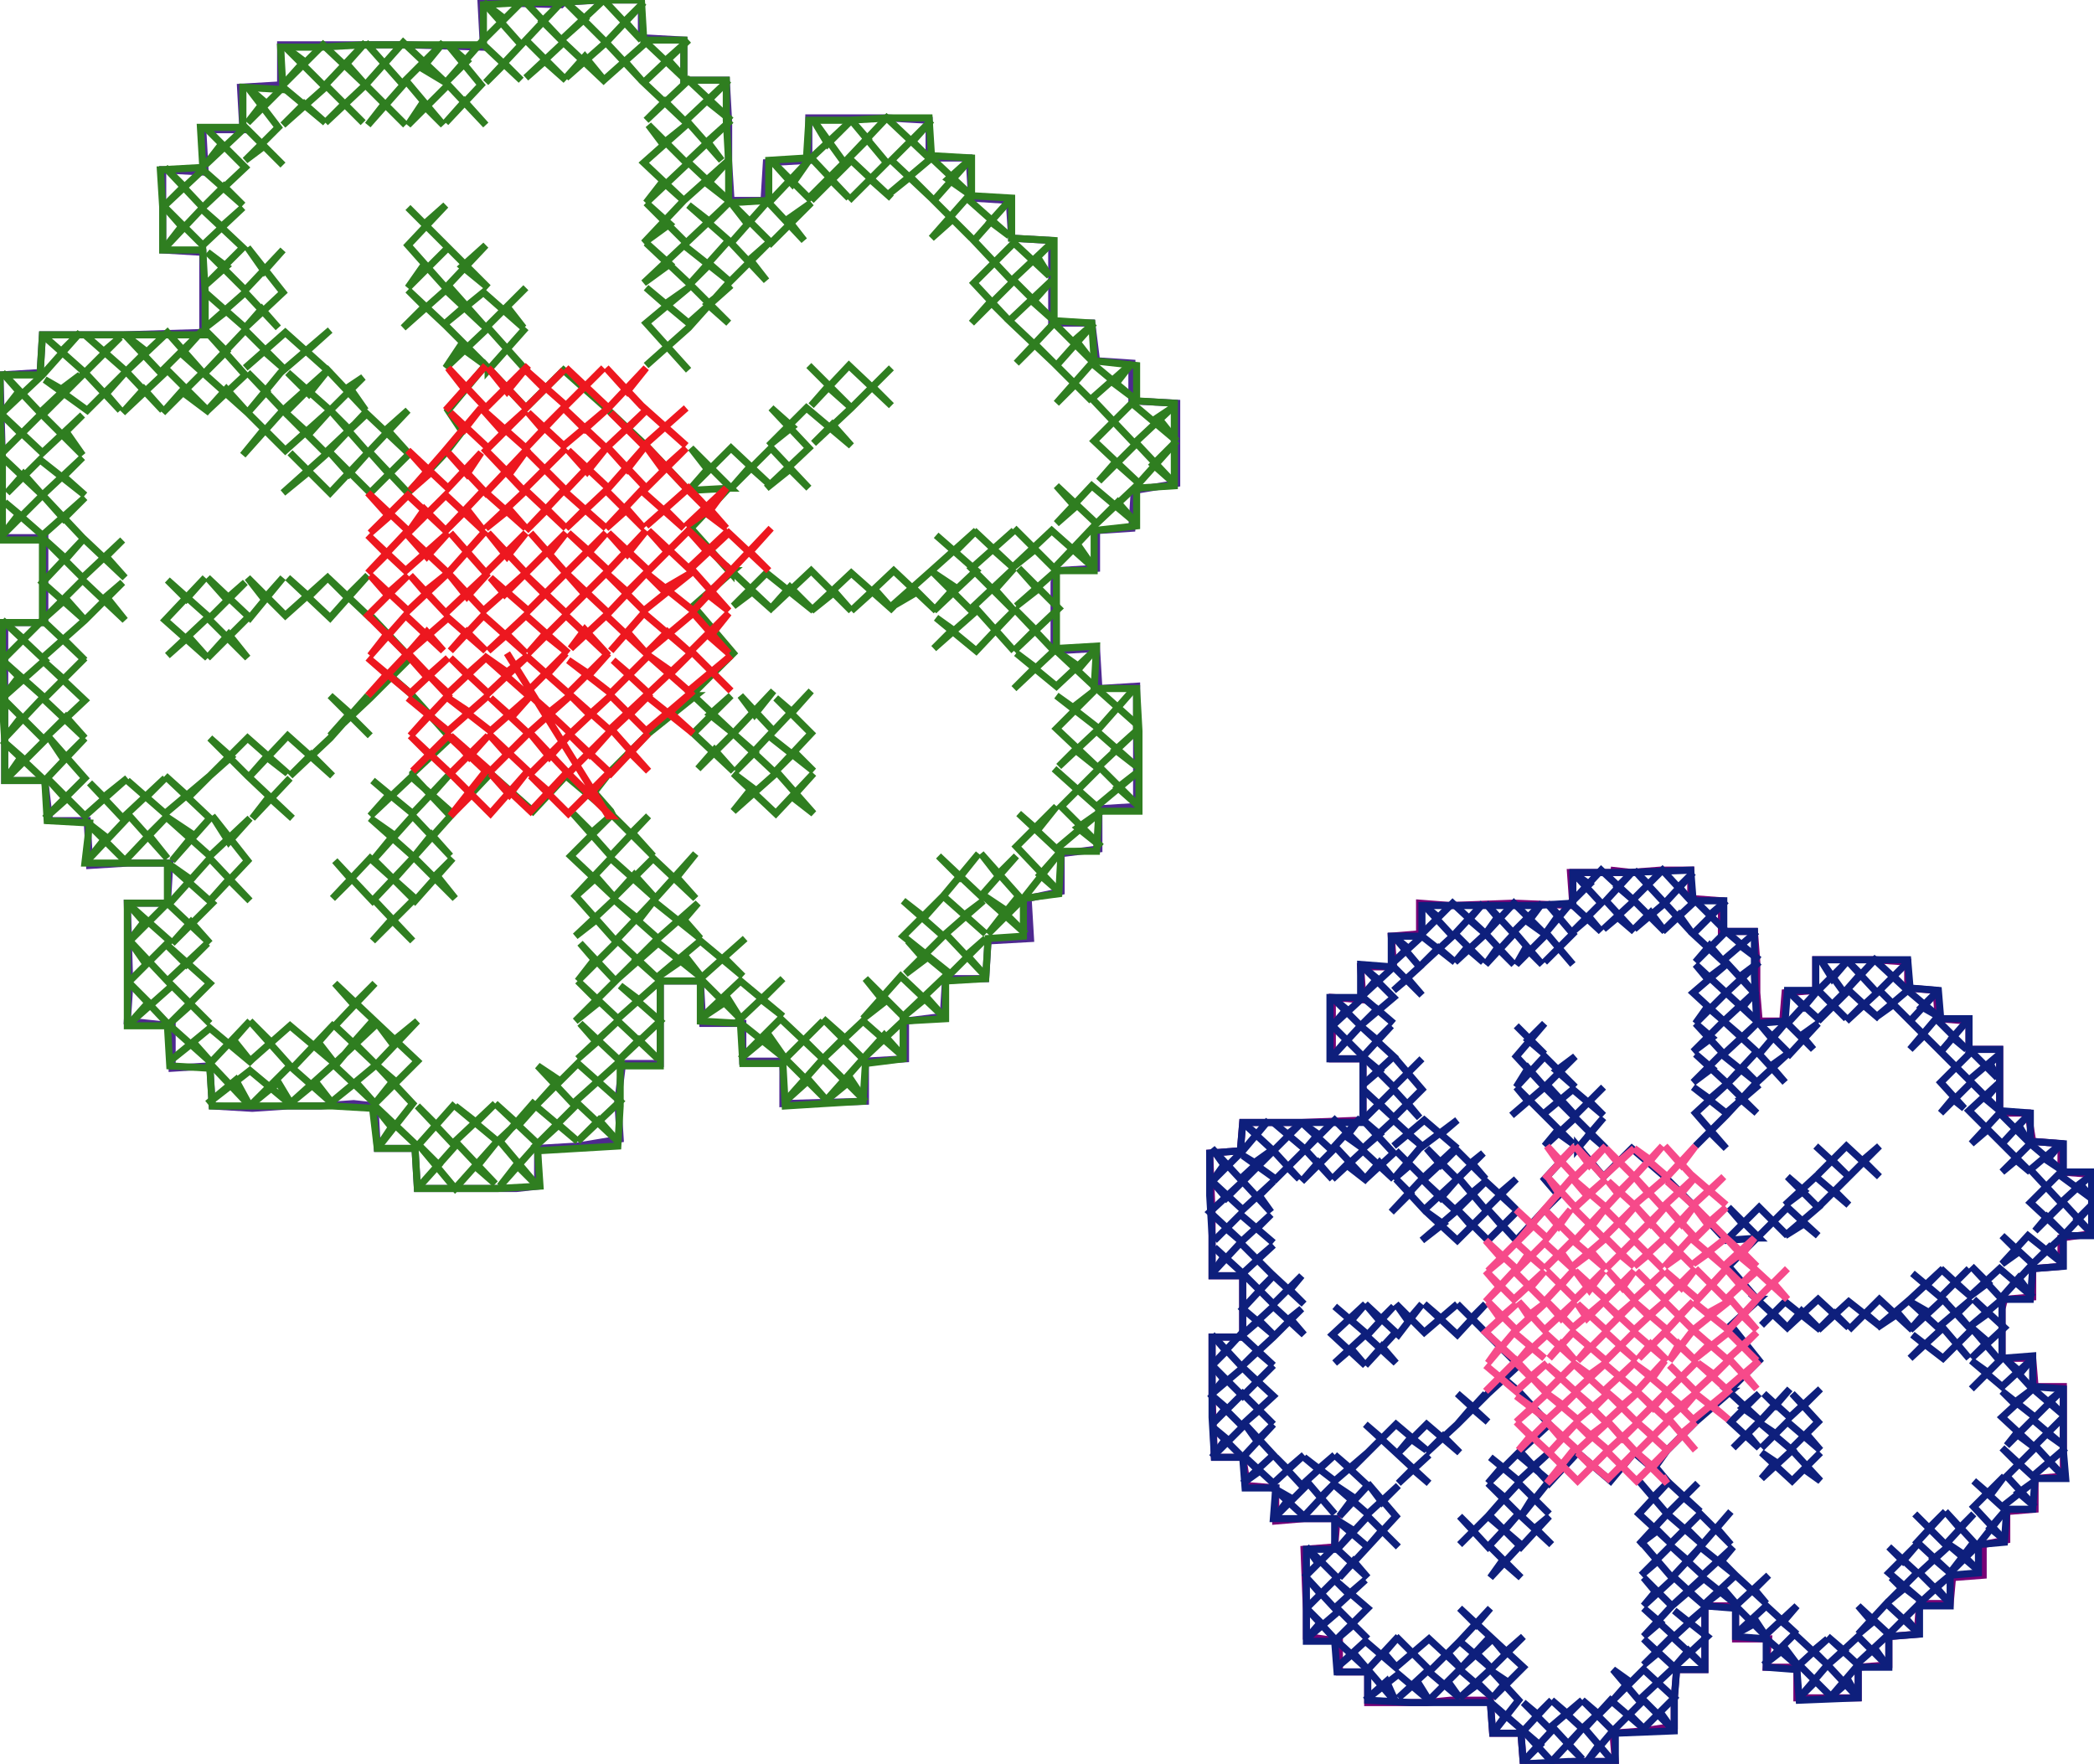 <svg version="1.1" xmlns="http://www.w3.org/2000/svg" xmlns:xlink="http://www.w3.org/1999/xlink" xmlns:ev="http://www.w3.org/2001/xml-events" width="888" height="748" viewBox="-444 -374 888 748"><path d="M -205,-373 -206,-372 -240,-373 -239,-354 -272,-355 -308,-355 -325,-355 -325,-338 -342,-337 -341,-319 -358,-319 -357,-301 -375,-302 -375,-268 -358,-267 -358,-233 -392,-232 -426,-232 -427,-216 -444,-215 -443,-179 -443,-146 -425,-146 -425,-110 -442,-110 -442,-78 -442,-43 -425,-43 -423,-26 -407,-26 -406,-7 -390,-8 -372,-8 -373,9 -390,9 -389,44 -390,59 -371,61 -371,79 -355,78 -354,95 -337,96 -322,95 -308,95 -294,94 -285,95 -284,113 -268,113 -267,130 -256,130 -239,130 -225,130 -216,129 -216,113 -199,112 -181,109 -182,93 -180,77 -164,77 -164,56 -164,42 -147,42 -146,60 -129,60 -129,76 -112,76 -112,94 -77,93 -77,76 -60,75 -60,59 -44,57 -43,41 -26,41 -25,25 -7,24 -8,7 6,4 6,-12 22,-14 22,-31 38,-32 38,-50 38,-67 38,-83 22,-82 21,-99 3,-98 3,-113 3,-127 4,-132 21,-133 21,-149 36,-150 37,-166 55,-169 55,-186 55,-203 36,-204 36,-220 21,-221 19,-237 2,-237 2,-255 2,-272 -15,-273 -16,-289 -32,-290 -33,-307 -50,-307 -50,-323 -68,-324 -85,-324 -101,-324 -101,-306 -119,-305 -120,-289 -134,-289 -135,-305 -135,-322 -136,-340 -154,-340 -154,-357 -172,-358 -172,-374 -189,-374 -207,-373 -206,-373 -206,-372 -206,-372 -206,-372" fill="none" stroke="#4e2990" stroke-width="3" /><path d="M -206,-372" fill="none" stroke="#2f7e20" stroke-width="3" /><path d="M -205,-373 -203,-373 -221,-373 -239,-372 -239,-355 -256,-355 -273,-355 -290,-355 -308,-354 -325,-354 -324,-336 -341,-337 -341,-320 -359,-320 -358,-303 -376,-302 -375,-286 -375,-268 -358,-268 -357,-250 -357,-232 -374,-232 -391,-232 -409,-232 -426,-232 -427,-215 -444,-215 -444,-197 -443,-180 -443,-162 -443,-145 -426,-145 -426,-127 -426,-110 -443,-110 -443,-93 -443,-76 -442,-60 -442,-43 -425,-43 -424,-26 -406,-25 -408,-8 -390,-8 -373,-8 -373,9 -390,9 -390,27 -390,44 -390,61 -373,61 -372,78 -355,79 -354,95 -337,95 -320,95 -303,95 -286,96 -284,113 -268,113 -267,130 -250,130 -233,130 -215,129 -216,114 -199,113 -182,112 -181,95 -181,78 -164,78 -164,60 -164,42 -147,42 -147,59 -130,60 -129,77 -112,77 -111,95 -95,94 -78,93 -77,77 -61,75 -61,59 -43,58 -43,42 -26,41 -25,24 -10,23 -10,7 5,5 6,-13 21,-13 22,-30 39,-30 39,-47 39,-64 38,-82 20,-82 21,-100 4,-99 4,-116 4,-132 20,-132 20,-149 38,-151 38,-167 54,-168 54,-186 54,-203 38,-204 38,-219 20,-221 19,-237 3,-238 3,-255 3,-272 -15,-273 -15,-290 -32,-291 -32,-307 -49,-308 -50,-324 -67,-324 -84,-323 -101,-323 -102,-307 -118,-306 -118,-289 -135,-288 -135,-305 -136,-323 -136,-340 -154,-340 -154,-357 -171,-357 -172,-374 -190,-374 -208,-373 -190,-374 -172,-374 -171,-357 -154,-357 -154,-340 -136,-340 -136,-323 -135,-305 -135,-288 -118,-289 -118,-306 -102,-307 -101,-323 -84,-323 -67,-324 -50,-324 -49,-308 -32,-307 -32,-291 -15,-290 -15,-273 3,-272 3,-255 3,-238 19,-237 20,-221 38,-219 38,-204 54,-203 54,-186 54,-168 38,-167 38,-151 20,-149 20,-132 4,-132 4,-116 4,-99 21,-100 20,-82 38,-82 38,-64 39,-47 39,-30 22,-30 21,-13 6,-13 5,5 -10,7 -10,23 -25,24 -26,41 -43,42 -43,58 -61,59 -61,75 -77,77 -78,93 -95,94 -111,95 -112,77 -129,77 -130,60 -147,59 -147,42 -164,42 -164,60 -164,78 -181,78 -181,95 -182,112 -199,113 -216,114 -215,129 -233,130 -250,130 -267,130 -268,113 -284,113 -286,96 -303,95 -320,95 -337,95 -354,95 -355,79 -372,78 -373,61 -390,61 -390,44 -390,27 -390,9 -373,9 -373,-8 -390,-8 -408,-8 -406,-25 -424,-26 -425,-43 -442,-43 -442,-60 -442,-77 -443,-93 -443,-110 -426,-110 -426,-128 -426,-145 -443,-145 -443,-162 -443,-180 -444,-197 -444,-215 -427,-215 -426,-232 -409,-232 -391,-232 -374,-232 -357,-232 -357,-250 -358,-268 -375,-268 -375,-286 -376,-302 -358,-303 -359,-320 -341,-320 -341,-337 -324,-336 -325,-354 -308,-354 -290,-355 -273,-355 -256,-355 -239,-355 -239,-372 -221,-373 -203,-373" fill="none" stroke="#2f7e20" stroke-width="3" /><path d="M -287,-112 -305,-129 -297,-121 -288,-130 -304,-112 -322,-129 -313,-121 -304,-130 -323,-113 -339,-129 -332,-120 -324,-129 -338,-112 -356,-129 -348,-120 -340,-127 -355,-112 -373,-128 -365,-120 -357,-129 -374,-111 -356,-95 -364,-104 -373,-96 -356,-112 -339,-95 -347,-105 -356,-95 -339,-112 -356,-95 -347,-105 -339,-95 -356,-112 -373,-96 -364,-104 -356,-95 -374,-111 -357,-129 -365,-120 -373,-128 -355,-112 -340,-127 -348,-120 -356,-129 -338,-112 -324,-129 -332,-120 -339,-129 -323,-113 -304,-130 -313,-121 -322,-129 -304,-112 -288,-130 -297,-121 -305,-129 -287,-112 -286,-112 -270,-95 -287,-78 -304,-62 -296,-71 -287,-62 -304,-79 -295,-71 -288,-79 -304,-61 -321,-45 -312,-54 -303,-45 -322,-62 -338,-45 -331,-53 -322,-46 -339,-61 -355,-45 -346,-53 -355,-61 -339,-45 -320,-27 -330,-36 -337,-27 -321,-44 -337,-27 -330,-36 -320,-27 -339,-45 -355,-61 -346,-53 -355,-45 -339,-61 -322,-46 -331,-53 -338,-45 -322,-62 -303,-45 -312,-54 -321,-45 -304,-61 -288,-79 -295,-71 -304,-79 -287,-62 -296,-71 -304,-62 -287,-78 -286,-80 -278,-87 -270,-80 -253,-61 -269,-46 -269,-45 -287,-28 -279,-37 -286,-43 -269,-29 -253,-46 -261,-37 -270,-45 -252,-29 -269,-10 -261,-20 -253,-11 -269,-28 -286,-9 -277,-20 -287,-27 -269,-11 -251,7 -259,-3 -252,-10 -268,8 -285,-9 -277,-1 -269,-10 -286,8 -302,-9 -295,-1 -303,7 -287,-10 -268,7 -286,25 -278,16 -269,25 -285,8 -269,25 -278,16 -286,25 -268,7 -287,-10 -303,7 -295,-1 -302,-9 -286,8 -269,-10 -277,-1 -285,-9 -268,8 -252,-10 -259,-3 -251,7 -269,-11 -287,-27 -277,-20 -286,-9 -269,-28 -253,-11 -261,-20 -269,-10 -252,-29 -270,-45 -261,-37 -253,-46 -269,-29 -286,-43 -279,-37 -287,-28 -269,-45 -253,-28 -236,-46 -218,-30 -204,-45 -185,-29 -184,-28 -167,-11 -176,-21 -169,-28 -185,-11 -201,-29 -193,-21 -185,-28 -202,-11 -184,6 -191,-2 -201,7 -185,-10 -166,7 -175,-3 -184,7 -167,-10 -149,7 -157,-2 -149,-12 -167,8 -147,24 -154,16 -148,9 -165,24 -183,8 -173,16 -166,7 -183,25 -199,7 -191,16 -200,23 -183,7 -200,23 -191,16 -199,7 -183,25 -166,7 -173,16 -183,8 -165,24 -148,9 -154,16 -147,24 -167,8 -149,-12 -157,-2 -149,7 -167,-10 -184,7 -175,-3 -166,7 -185,-10 -201,7 -191,-2 -184,6 -202,-11 -185,-28 -193,-21 -201,-29 -185,-11 -169,-28 -176,-21 -167,-11 -184,-28 -185,-30 -192,-38 -185,-47 -169,-63 -149,-79 -150,-79 -133,-63 -143,-71 -134,-79 -150,-63 -133,-47 -141,-56 -148,-48 -133,-63 -116,-81 -124,-71 -130,-79 -116,-64 -100,-81 -108,-72 -115,-78 -100,-63 -115,-47 -107,-55 -99,-47 -118,-62 -132,-47 -124,-55 -132,-62 -115,-46 -133,-30 -125,-40 -133,-46 -115,-29 -99,-46 -108,-36 -99,-29 -114,-46 -99,-29 -108,-36 -99,-46 -115,-29 -133,-46 -125,-40 -133,-30 -115,-46 -132,-62 -124,-55 -132,-47 -118,-62 -99,-47 -107,-55 -115,-47 -100,-63 -115,-78 -108,-72 -100,-81 -116,-64 -130,-79 -124,-71 -116,-81 -133,-63 -148,-48 -141,-56 -133,-47 -150,-63 -134,-79 -143,-71 -133,-63 -150,-79 -149,-81 -133,-97 -150,-117 -133,-132 -134,-132 -116,-115 -125,-123 -133,-117 -119,-131 -99,-115 -109,-125 -117,-116 -100,-132 -83,-115 -90,-123 -100,-115 -83,-131 -65,-115 -73,-124 -83,-115 -65,-132 -47,-115 -55,-123 -67,-116 -49,-132 -30,-149 -39,-140 -47,-147 -30,-132 -48,-115 -39,-125 -48,-131 -31,-114 -48,-99 -40,-107 -47,-112 -30,-98 -14,-115 -22,-107 -14,-98 -31,-117 -14,-133 -22,-124 -14,-115 -32,-133 -14,-149 -23,-141 -14,-133 -31,-149 -14,-133 -23,-141 -14,-149 -32,-133 -14,-115 -22,-124 -14,-133 -31,-117 -14,-98 -22,-107 -14,-115 -30,-98 -47,-112 -40,-107 -48,-99 -31,-114 -48,-131 -39,-125 -48,-115 -30,-132 -47,-147 -39,-140 -30,-149 -49,-132 -67,-116 -55,-123 -47,-115 -65,-132 -83,-115 -73,-124 -65,-115 -83,-131 -100,-115 -90,-123 -83,-115 -100,-132 -117,-116 -109,-125 -99,-115 -119,-131 -133,-117 -125,-123 -116,-115 -134,-132 -134,-131 -151,-150 -135,-167 -134,-167 -151,-184 -144,-175 -151,-167 -134,-184 -117,-168 -126,-176 -133,-168 -117,-184 -101,-167 -109,-175 -119,-167 -101,-184 -117,-201 -108,-193 -118,-185 -102,-201 -83,-185 -91,-194 -99,-186 -83,-201 -66,-218 -74,-210 -66,-202 -84,-219 -100,-202 -93,-210 -84,-202 -101,-219 -84,-202 -93,-210 -100,-202 -84,-219 -66,-202 -74,-210 -66,-218 -83,-201 -99,-186 -91,-194 -83,-185 -102,-201 -118,-185 -108,-193 -117,-201 -101,-184 -119,-167 -109,-175 -101,-167 -117,-184 -133,-168 -126,-176 -117,-168 -134,-184 -151,-167 -144,-175 -151,-184 -134,-167 -152,-166 -170,-185 -187,-201 -205,-217 -221,-201 -237,-218 -237,-217 -221,-235 -229,-226 -220,-216 -237,-235 -255,-218 -249,-227 -238,-219 -255,-236 -271,-251 -264,-244 -273,-235 -255,-251 -239,-236 -247,-244 -255,-237 -239,-250 -222,-235 -229,-244 -221,-252 -238,-235 -254,-253 -238,-270 -248,-261 -237,-252 -254,-269 -271,-252 -264,-262 -255,-252 -271,-270 -255,-287 -264,-279 -255,-270 -271,-286 -255,-270 -264,-279 -255,-287 -271,-270 -255,-252 -264,-262 -271,-252 -254,-269 -237,-252 -248,-261 -238,-270 -254,-253 -238,-235 -221,-252 -229,-244 -222,-235 -239,-250 -255,-237 -247,-244 -239,-236 -255,-251 -273,-235 -264,-244 -271,-251 -255,-236 -238,-219 -249,-227 -255,-218 -237,-235 -220,-216 -229,-226 -221,-235 -237,-217 -239,-218 -254,-200 -248,-191 -255,-182 -271,-165 -287,-182 -279,-173 -271,-181 -287,-165 -304,-182 -296,-173 -288,-182 -304,-165 -321,-182 -313,-174 -324,-165 -305,-182 -289,-199 -271,-182 -280,-192 -271,-200 -288,-182 -303,-199 -296,-192 -288,-199 -306,-182 -324,-200 -313,-190 -304,-200 -323,-183 -339,-199 -332,-192 -341,-181 -324,-200 -305,-217 -289,-200 -296,-210 -290,-214 -304,-200 -322,-216 -313,-207 -305,-217 -323,-199 -339,-216 -331,-208 -339,-199 -325,-216 -304,-234 -314,-225 -304,-216 -323,-233 -340,-218 -332,-225 -324,-218 -340,-234 -357,-216 -348,-225 -357,-234 -340,-215 -357,-199 -348,-209 -339,-199 -358,-216 -375,-199 -367,-208 -355,-199 -374,-218 -358,-234 -367,-224 -358,-216 -373,-233 -391,-216 -382,-225 -391,-232 -375,-215 -392,-199 -383,-209 -375,-200 -391,-217 -408,-232 -400,-225 -393,-231 -408,-216 -426,-232 -418,-225 -410,-233 -426,-215 -443,-199 -436,-208 -443,-216 -427,-199 -410,-215 -418,-209 -425,-213 -407,-200 -391,-216 -399,-207 -393,-200 -408,-216 -426,-198 -409,-181 -416,-191 -409,-198 -426,-182 -443,-198 -435,-190 -426,-199 -444,-181 -426,-164 -434,-173 -441,-165 -427,-179 -408,-164 -417,-172 -409,-180 -425,-165 -443,-147 -436,-156 -442,-161 -426,-147 -408,-163 -417,-154 -425,-163 -409,-146 -391,-129 -399,-138 -392,-145 -409,-129 -426,-146 -416,-137 -409,-145 -426,-127 -408,-111 -416,-120 -425,-112 -409,-128 -391,-111 -399,-121 -392,-127 -408,-111 -426,-95 -417,-103 -408,-94 -426,-111 -443,-94 -434,-103 -443,-111 -425,-94 -443,-78 -436,-87 -443,-94 -425,-78 -408,-95 -417,-86 -426,-94 -408,-77 -425,-61 -416,-70 -408,-61 -426,-78 -442,-61 -435,-70 -443,-78 -425,-60 -442,-43 -435,-53 -443,-60 -425,-43 -408,-61 -417,-52 -423,-61 -408,-44 -425,-27 -416,-35 -425,-45 -408,-28 -390,-44 -400,-36 -406,-42 -391,-26 -407,-9 -399,-19 -408,-26 -391,-9 -373,-28 -381,-20 -373,-10 -390,-29 -374,-44 -382,-36 -390,-43 -374,-29 -355,-45 -364,-36 -374,-45 -355,-27 -371,-9 -362,-20 -374,-28 -355,-11 -338,-27 -347,-17 -354,-28 -339,-9 -355,8 -347,-1 -338,8 -355,-10 -372,9 -363,-1 -373,-8 -354,9 -371,26 -363,17 -355,26 -373,9 -390,26 -383,17 -390,9 -372,25 -389,42 -382,35 -389,25 -373,42 -356,26 -365,35 -374,26 -355,43 -372,60 -363,52 -355,60 -371,44 -389,60 -381,51 -389,43 -373,60 -354,77 -362,68 -372,76 -355,62 -337,77 -345,67 -338,59 -355,77 -338,95 -344,84 -356,94 -338,80 -320,95 -326,85 -337,94 -321,78 -338,59 -329,68 -338,76 -321,61 -302,77 -309,68 -302,60 -320,79 -303,94 -310,85 -321,94 -301,76 -284,60 -302,43 -294,52 -285,43 -302,61 -285,77 -294,68 -286,59 -302,78 -285,94 -293,85 -303,93 -285,78 -267,59 -278,68 -284,60 -267,76 -285,94 -277,84 -284,78 -269,94 -284,113 -278,104 -286,94 -267,112 -251,94 -259,103 -267,95 -251,112 -267,130 -258,120 -266,112 -251,130 -234,111 -242,121 -234,128 -251,110 -234,94 -242,102 -251,95 -233,110 -216,94 -224,103 -234,94 -216,111 -232,129 -225,120 -216,129 -232,110 -218,94 -199,110 -207,103 -218,113 -199,94 -182,110 -190,101 -199,110 -181,93 -199,77 -216,94 -207,84 -216,78 -201,94 -181,76 -198,60 -191,68 -199,75 -182,59 -165,75 -173,67 -182,76 -164,59 -181,44 -173,50 -164,42 -182,58 -199,42 -190,51 -200,59 -182,41 -165,26 -174,33 -165,41 -182,25 -199,42 -192,33 -198,26 -183,42 -166,25 -146,41 -153,32 -166,41 -147,25 -129,40 -137,32 -128,24 -147,41 -130,58 -135,50 -147,58 -130,42 -112,57 -121,50 -112,41 -131,59 -111,75 -118,65 -130,75 -113,58 -95,75 -103,67 -95,59 -111,75 -94,92 -101,84 -111,93 -95,75 -77,93 -83,84 -94,93 -78,75 -95,58 -86,66 -95,75 -78,59 -61,74 -69,65 -78,75 -60,58 -77,41 -69,51 -78,58 -62,40 -43,58 -51,49 -62,58 -42,39 -59,25 -52,33 -60,39 -44,23 -61,8 -52,15 -44,6 -61,23 -41,39 -26,24 -34,31 -26,40 -43,22 -27,8 -35,14 -26,22 -44,6 -29,-12 -37,-2 -46,-11 -28,6 -13,-11 -21,-3 -28,-12 -12,6 -25,22 -16,13 -28,5 -9,22 -18,13 -25,22 -10,7 5,-12 -3,-3 5,4 -13,-15 4,-32 -4,-22 -12,-29 4,-14 23,-30 13,-23 23,-15 6,-32 22,-48 13,-39 3,-48 21,-32 39,-47 30,-40 39,-32 22,-49 39,-65 29,-56 38,-49 21,-64 5,-49 12,-56 22,-48 4,-65 20,-81 11,-74 4,-79 22,-65 37,-82 30,-74 39,-66 20,-83 4,-98 14,-91 20,-98 4,-83 -13,-97 -5,-91 -14,-82 3,-98 -14,-116 -5,-107 -14,-98 5,-116 -12,-133 -4,-124 -13,-117 4,-132 -14,-150 -5,-141 -15,-133 2,-149 20,-133 13,-143 3,-133 21,-152 4,-168 12,-159 4,-152 19,-168 38,-152 30,-161 21,-152 38,-168 55,-187 45,-177 54,-169 38,-186 22,-170 29,-178 38,-170 20,-187 36,-203 55,-187 47,-197 53,-201 37,-186 19,-205 36,-220 29,-211 37,-205 19,-220 4,-203 12,-211 19,-204 4,-219 20,-237 12,-230 19,-221 3,-237 -13,-220 -5,-228 3,-220 -16,-238 2,-255 -6,-246 3,-238 -14,-255 -32,-237 -24,-246 -17,-239 -31,-254 -14,-271 1,-257 -4,-265 2,-271 -15,-255 -31,-272 -15,-290 -24,-280 -16,-274 -34,-290 -49,-273 -40,-281 -32,-273 -48,-289 -32,-307 -42,-298 -32,-291 -49,-307 -68,-291 -58,-299 -49,-290 -66,-306 -49,-323 -57,-314 -50,-307 -68,-324 -86,-305 -76,-315 -83,-323 -68,-305 -84,-289 -75,-298 -66,-290 -83,-306 -100,-289 -92,-298 -84,-290 -100,-307 -84,-322 -93,-313 -99,-323 -86,-305 -101,-290 -117,-306 -108,-296 -101,-306 -118,-288 -103,-272 -110,-281 -100,-288 -117,-271 -134,-288 -127,-279 -119,-288 -134,-271 -119,-255 -126,-264 -118,-271 -135,-254 -152,-235 -170,-219 -161,-227 -152,-217 -170,-237 -152,-252 -162,-245 -170,-252 -152,-237 -134,-253 -144,-245 -135,-237 -152,-254 -170,-271 -160,-262 -171,-254 -154,-270 -135,-255 -143,-262 -152,-253 -135,-272 -152,-287 -143,-280 -135,-288 -153,-271 -170,-288 -160,-279 -171,-271 -154,-289 -135,-306 -144,-296 -135,-289 -152,-305 -170,-288 -163,-297 -153,-288 -171,-305 -153,-321 -163,-313 -169,-321 -153,-305 -134,-323 -144,-314 -138,-306 -153,-323 -135,-340 -144,-331 -134,-323 -152,-340 -170,-323 -162,-331 -153,-322 -171,-339 -152,-357 -161,-349 -152,-339 -170,-356 -188,-340 -179,-348 -172,-340 -187,-356 -171,-373 -179,-365 -172,-357 -188,-374 -205,-358 -196,-366 -205,-374 -187,-356 -204,-341 -196,-350 -187,-339 -205,-356 -221,-341 -213,-348 -204,-340 -221,-357 -206,-373 -214,-365 -205,-356 -222,-374 -239,-357 -230,-366 -239,-373 -223,-355 -238,-339 -230,-347 -223,-340 -240,-356 -254,-340 -246,-348 -254,-355 -240,-338 -255,-322 -247,-331 -238,-321 -254,-338 -271,-321 -265,-330 -256,-321 -272,-340 -256,-356 -265,-345 -255,-339 -273,-356 -289,-338 -281,-347 -289,-356 -273,-338 -288,-321 -281,-330 -272,-321 -289,-338 -306,-322 -298,-330 -290,-322 -306,-338 -289,-356 -297,-347 -289,-338 -307,-355 -324,-338 -315,-348 -323,-354 -306,-337 -324,-321 -315,-330 -306,-322 -324,-337 -339,-322 -332,-331 -339,-337 -326,-320 -340,-306 -332,-312 -324,-304 -340,-320 -357,-304 -350,-313 -357,-320 -340,-303 -357,-287 -349,-295 -341,-287 -358,-302 -374,-287 -366,-295 -374,-303 -358,-286 -374,-269 -367,-278 -374,-286 -358,-270 -341,-286 -350,-278 -358,-285 -341,-269 -357,-253 -348,-261 -356,-267 -340,-251 -324,-268 -332,-259 -339,-269 -324,-250 -340,-235 -333,-243 -326,-235 -340,-250 -357,-235 -348,-242 -340,-235 -357,-250 -340,-235 -348,-242 -357,-235 -340,-250 -326,-235 -333,-243 -340,-235 -324,-250 -339,-269 -332,-259 -324,-268 -340,-251 -356,-267 -348,-261 -357,-253 -341,-269 -358,-285 -350,-278 -341,-286 -358,-270 -374,-286 -367,-278 -374,-269 -358,-286 -374,-303 -366,-295 -374,-287 -358,-302 -341,-287 -349,-295 -357,-287 -340,-303 -357,-320 -350,-313 -357,-304 -340,-320 -324,-304 -332,-312 -340,-306 -326,-320 -339,-337 -332,-331 -339,-322 -324,-337 -306,-322 -315,-330 -324,-321 -306,-337 -323,-354 -315,-348 -324,-338 -307,-355 -289,-338 -297,-347 -289,-356 -306,-338 -290,-322 -298,-330 -306,-322 -289,-338 -272,-321 -281,-330 -288,-321 -273,-338 -289,-356 -281,-347 -289,-338 -273,-356 -255,-339 -265,-345 -256,-356 -272,-340 -256,-321 -265,-330 -271,-321 -254,-338 -238,-321 -247,-331 -255,-322 -240,-338 -254,-355 -246,-348 -254,-340 -240,-356 -223,-340 -230,-347 -238,-339 -223,-355 -239,-373 -230,-366 -239,-357 -222,-374 -205,-356 -214,-365 -206,-373 -221,-357 -204,-340 -213,-348 -221,-341 -205,-356 -187,-339 -196,-350 -204,-341 -187,-356 -205,-374 -196,-366 -205,-358 -188,-374 -172,-357 -179,-365 -171,-373 -187,-356 -172,-340 -179,-348 -188,-340 -170,-356 -152,-339 -161,-349 -152,-357 -171,-339 -153,-322 -162,-331 -170,-323 -152,-340 -134,-323 -144,-331 -135,-340 -153,-323 -138,-306 -144,-314 -134,-323 -153,-305 -169,-321 -163,-313 -153,-321 -171,-305 -153,-288 -163,-297 -170,-288 -152,-305 -135,-289 -144,-296 -135,-306 -154,-289 -171,-271 -160,-279 -170,-288 -153,-271 -135,-288 -143,-280 -152,-287 -135,-272 -152,-253 -143,-262 -135,-255 -154,-270 -171,-254 -160,-262 -170,-271 -152,-254 -135,-237 -144,-245 -134,-253 -152,-237 -170,-252 -162,-245 -152,-252 -170,-237 -152,-217 -161,-227 -170,-219 -152,-235 -135,-254 -118,-271 -126,-264 -119,-255 -134,-271 -119,-288 -127,-279 -134,-288 -117,-271 -100,-288 -110,-281 -103,-272 -118,-288 -101,-306 -108,-296 -117,-306 -101,-290 -86,-305 -99,-323 -93,-313 -84,-322 -100,-307 -84,-290 -92,-298 -100,-289 -83,-306 -66,-290 -75,-298 -84,-289 -68,-305 -83,-323 -76,-315 -86,-305 -68,-324 -50,-307 -57,-314 -49,-323 -66,-306 -49,-290 -58,-299 -68,-291 -49,-307 -32,-291 -42,-298 -32,-307 -48,-289 -32,-273 -40,-281 -49,-273 -34,-290 -16,-274 -24,-280 -15,-290 -31,-272 -15,-255 2,-271 -4,-265 1,-257 -14,-271 -31,-254 -17,-239 -24,-246 -32,-237 -14,-255 3,-238 -6,-246 2,-255 -16,-238 3,-220 -5,-228 -13,-220 3,-237 19,-221 12,-230 20,-237 4,-219 19,-204 12,-211 4,-203 19,-220 37,-205 29,-211 36,-220 19,-205 37,-186 53,-201 47,-197 55,-187 36,-203 20,-187 38,-170 29,-178 22,-170 38,-186 54,-169 45,-177 55,-187 38,-168 21,-152 30,-161 38,-152 19,-168 4,-152 12,-159 4,-168 21,-152 3,-133 13,-143 20,-133 2,-149 -15,-133 -5,-141 -14,-150 4,-132 -13,-117 -4,-124 -12,-133 5,-116 -14,-98 -5,-107 -14,-116 3,-98 -14,-82 -5,-91 -13,-97 4,-83 20,-98 14,-91 4,-98 20,-83 39,-66 30,-74 37,-82 22,-65 4,-79 11,-74 20,-81 4,-65 22,-48 12,-56 5,-49 21,-64 38,-49 29,-56 39,-65 22,-49 39,-32 30,-40 39,-47 21,-32 3,-48 13,-39 22,-48 6,-32 23,-15 13,-23 23,-30 4,-14 -12,-29 -4,-22 4,-32 -13,-15 5,4 -3,-3 5,-12 -10,7 -25,22 -18,13 -9,22 -28,5 -16,13 -25,22 -12,6 -28,-12 -21,-3 -13,-11 -28,6 -46,-11 -37,-2 -29,-12 -44,6 -26,22 -35,14 -27,8 -43,22 -26,40 -34,31 -26,24 -41,39 -61,23 -44,6 -52,15 -61,8 -44,23 -60,39 -52,33 -59,25 -42,39 -62,58 -51,49 -43,58 -62,40 -78,58 -69,51 -77,41 -60,58 -78,75 -69,65 -61,74 -78,59 -95,75 -86,66 -95,58 -78,75 -94,93 -83,84 -77,93 -95,75 -111,93 -101,84 -94,92 -111,75 -95,59 -103,67 -95,75 -113,58 -130,75 -118,65 -111,75 -131,59 -112,41 -121,50 -112,57 -130,42 -147,58 -135,50 -130,58 -147,41 -128,24 -137,32 -129,40 -147,25 -166,41 -153,32 -146,41 -166,25 -183,42 -198,26 -192,33 -199,42 -182,25 -165,41 -174,33 -165,26 -182,41 -200,59 -190,51 -199,42 -182,58 -164,42 -173,50 -181,44 -164,59 -182,76 -173,67 -165,75 -182,59 -199,75 -191,68 -198,60 -181,76 -201,94 -216,78 -207,84 -216,94 -199,77 -181,93 -199,110 -190,101 -182,110 -199,94 -218,113 -207,103 -199,110 -218,94 -232,110 -216,129 -225,120 -232,129 -216,111 -234,94 -224,103 -216,94 -233,110 -251,95 -242,102 -234,94 -251,110 -234,128 -242,121 -234,111 -251,130 -266,112 -258,120 -267,130 -251,112 -267,95 -259,103 -251,94 -267,112 -286,94 -278,104 -284,113 -269,94 -284,78 -277,84 -285,94 -267,76 -284,60 -278,68 -267,59 -285,78 -303,93 -293,85 -285,94 -302,78 -286,59 -294,68 -285,77 -302,61 -285,43 -294,52 -302,43 -284,60 -301,76 -321,94 -310,85 -303,94 -320,79 -302,60 -309,68 -302,77 -321,61 -338,76 -329,68 -338,59 -321,78 -337,94 -326,85 -320,95 -338,80 -356,94 -344,84 -338,95 -355,77 -338,59 -345,67 -337,77 -355,62 -372,76 -362,68 -354,77 -373,60 -389,43 -381,51 -389,60 -371,44 -355,60 -363,52 -372,60 -355,43 -374,26 -365,35 -356,26 -373,42 -389,25 -382,35 -389,42 -372,25 -390,9 -383,17 -390,26 -373,9 -355,26 -363,17 -371,26 -354,9 -373,-8 -363,-1 -372,9 -355,-10 -338,8 -347,-1 -355,8 -339,-9 -354,-28 -347,-17 -338,-27 -355,-11 -374,-28 -362,-20 -371,-9 -355,-27 -374,-45 -364,-36 -355,-45 -374,-29 -390,-43 -382,-36 -374,-44 -390,-29 -373,-10 -381,-20 -373,-28 -391,-9 -408,-26 -399,-19 -407,-9 -391,-26 -406,-42 -400,-36 -390,-44 -408,-28 -425,-45 -416,-35 -425,-27 -408,-44 -423,-61 -417,-52 -408,-61 -425,-43 -443,-60 -435,-53 -442,-43 -425,-60 -443,-78 -435,-70 -442,-61 -426,-78 -408,-61 -416,-70 -425,-61 -408,-77 -426,-94 -417,-86 -408,-95 -425,-78 -443,-94 -436,-87 -443,-78 -425,-94 -443,-111 -434,-103 -443,-94 -426,-111 -408,-94 -417,-103 -426,-95 -408,-111 -392,-127 -399,-121 -391,-111 -409,-128 -425,-112 -416,-120 -408,-111 -426,-127 -409,-145 -416,-137 -426,-146 -409,-129 -392,-145 -399,-138 -391,-129 -409,-146 -425,-163 -417,-154 -408,-163 -426,-147 -442,-161 -436,-156 -443,-147 -425,-165 -409,-180 -417,-172 -408,-164 -427,-179 -441,-165 -434,-173 -426,-164 -444,-181 -426,-199 -435,-190 -443,-198 -426,-182 -409,-198 -416,-191 -409,-181 -426,-198 -408,-216 -393,-200 -399,-207 -391,-216 -407,-200 -425,-213 -418,-209 -410,-215 -427,-199 -443,-216 -436,-208 -443,-199 -426,-215 -410,-233 -418,-225 -426,-232 -408,-216 -393,-231 -400,-225 -408,-232 -391,-217 -375,-200 -383,-209 -392,-199 -375,-215 -391,-232 -382,-225 -391,-216 -373,-233 -358,-216 -367,-224 -358,-234 -374,-218 -355,-199 -367,-208 -375,-199 -358,-216 -339,-199 -348,-209 -357,-199 -340,-215 -357,-234 -348,-225 -357,-216 -340,-234 -324,-218 -332,-225 -340,-218 -323,-233 -304,-216 -314,-225 -304,-234 -325,-216 -339,-199 -331,-208 -339,-216 -323,-199 -305,-217 -313,-207 -322,-216 -304,-200 -290,-214 -296,-210 -289,-200 -305,-217 -324,-200 -341,-181 -332,-192 -339,-199 -323,-183 -304,-200 -313,-190 -324,-200 -306,-182 -288,-199 -296,-192 -303,-199 -288,-182 -271,-200 -280,-192 -271,-182 -289,-199 -305,-182 -324,-165 -313,-174 -321,-182 -304,-165 -288,-182 -296,-173 -304,-182 -287,-165 -271,-181 -279,-173 -287,-182 -271,-165 -271,-165 -271,-165" fill="none" stroke="#2f7e20" stroke-width="3" /><path d="M -271,-165" fill="none" stroke="#ed171f" stroke-width="3" /><path d="M -229,-97 -186,-28 -185,-28 -202,-45 -194,-37 -186,-46 -203,-29 -219,-45 -211,-38 -204,-46 -219,-30 -236,-46 -228,-37 -221,-46 -236,-29 -253,-46 -244,-37 -253,-28 -238,-47 -254,-62 -269,-47 -262,-54 -270,-62 -253,-46 -237,-62 -245,-53 -253,-62 -236,-47 -220,-63 -229,-54 -237,-63 -219,-46 -202,-63 -211,-53 -220,-64 -203,-46 -186,-63 -194,-54 -203,-63 -185,-46 -169,-63 -177,-55 -169,-47 -185,-65 -170,-79 -150,-63 -160,-72 -150,-81 -170,-64 -185,-79 -177,-71 -168,-80 -185,-64 -203,-80 -194,-71 -185,-79 -202,-63 -220,-80 -211,-72 -201,-80 -220,-63 -236,-78 -227,-70 -219,-79 -236,-64 -254,-78 -245,-72 -237,-79 -254,-64 -271,-78 -262,-71 -270,-62 -254,-79 -271,-97 -288,-79 -280,-88 -288,-95 -270,-80 -254,-95 -263,-87 -271,-96 -254,-80 -237,-96 -246,-88 -253,-95 -237,-80 -220,-96 -229,-89 -239,-96 -221,-80 -204,-97 -212,-88 -221,-96 -203,-80 -186,-97 -194,-88 -203,-94 -185,-80 -168,-97 -177,-88 -184,-94 -169,-80 -151,-97 -159,-89 -169,-96 -152,-81 -134,-96 -142,-89 -134,-81 -151,-98 -135,-114 -143,-104 -135,-97 -150,-114 -169,-98 -161,-106 -151,-97 -171,-114 -185,-98 -178,-106 -170,-97 -187,-113 -202,-99 -196,-107 -186,-96 -204,-113 -220,-97 -213,-105 -203,-97 -221,-113 -237,-98 -229,-105 -221,-97 -239,-113 -253,-98 -246,-106 -238,-98 -254,-112 -270,-98 -263,-106 -256,-98 -272,-113 -287,-96 -280,-105 -271,-96 -288,-113 -271,-130 -280,-122 -287,-130 -271,-115 -254,-131 -264,-123 -270,-130 -255,-114 -237,-131 -246,-121 -254,-131 -239,-115 -221,-131 -230,-122 -236,-129 -220,-115 -204,-131 -213,-122 -222,-131 -204,-114 -187,-131 -196,-122 -204,-131 -186,-114 -170,-131 -178,-123 -187,-131 -171,-115 -151,-131 -163,-124 -170,-131 -150,-115 -135,-131 -144,-122 -135,-115 -151,-133 -135,-148 -118,-132 -126,-140 -117,-150 -134,-132 -152,-149 -144,-140 -135,-149 -152,-133 -169,-149 -161,-140 -151,-150 -169,-132 -186,-148 -178,-139 -170,-149 -186,-132 -203,-148 -194,-140 -187,-148 -204,-131 -219,-148 -211,-139 -204,-148 -221,-131 -237,-148 -229,-138 -221,-148 -238,-131 -253,-148 -246,-140 -238,-149 -254,-131 -271,-147 -263,-138 -254,-148 -272,-132 -288,-147 -280,-139 -288,-131 -271,-149 -288,-165 -279,-155 -287,-148 -271,-164 -255,-149 -264,-158 -271,-148 -255,-164 -239,-149 -246,-158 -255,-149 -239,-166 -221,-150 -228,-158 -238,-150 -221,-166 -204,-150 -212,-158 -221,-149 -205,-166 -187,-150 -196,-158 -204,-150 -187,-166 -171,-150 -178,-158 -187,-150 -172,-166 -154,-150 -162,-158 -170,-151 -152,-167 -136,-150 -143,-158 -153,-151 -136,-167 -144,-156 -136,-150 -153,-167 -171,-186 -163,-175 -153,-184 -170,-167 -186,-184 -178,-175 -171,-184 -186,-167 -203,-183 -195,-174 -187,-184 -204,-166 -222,-184 -213,-175 -204,-184 -222,-166 -239,-184 -228,-173 -220,-184 -238,-165 -254,-182 -246,-173 -240,-182 -254,-167 -271,-183 -262,-173 -270,-166 -256,-182 -240,-201 -247,-192 -253,-199 -237,-184 -221,-200 -231,-191 -239,-200 -221,-184 -205,-201 -214,-192 -220,-199 -205,-185 -186,-201 -196,-192 -204,-200 -187,-184 -169,-201 -178,-192 -185,-199 -171,-185 -153,-201 -162,-193 -153,-185 -172,-202 -187,-218 -178,-208 -170,-218 -186,-201 -204,-218 -196,-210 -188,-218 -204,-202 -221,-217 -213,-209 -205,-217 -221,-201 -237,-218 -229,-208 -220,-219 -238,-201 -254,-218 -247,-209 -238,-219 -255,-200 -238,-219 -247,-209 -254,-218 -238,-201 -220,-219 -229,-208 -237,-218 -221,-201 -205,-217 -213,-209 -221,-217 -204,-202 -188,-218 -196,-210 -204,-218 -186,-201 -170,-218 -178,-208 -187,-218 -172,-202 -153,-185 -162,-193 -153,-201 -171,-185 -185,-199 -178,-192 -169,-201 -187,-184 -204,-200 -196,-192 -186,-201 -205,-185 -220,-199 -214,-192 -205,-201 -221,-184 -239,-200 -231,-191 -221,-200 -237,-184 -253,-199 -247,-192 -240,-201 -256,-182 -270,-166 -262,-173 -271,-183 -254,-167 -240,-182 -246,-173 -254,-182 -238,-165 -220,-184 -228,-173 -239,-184 -222,-166 -204,-184 -213,-175 -222,-184 -204,-166 -187,-184 -195,-174 -203,-183 -186,-167 -171,-184 -178,-175 -186,-184 -170,-167 -153,-184 -163,-175 -171,-186 -153,-167 -136,-150 -144,-156 -136,-167 -153,-151 -143,-158 -136,-150 -152,-167 -170,-151 -162,-158 -154,-150 -172,-166 -187,-150 -178,-158 -171,-150 -187,-166 -204,-150 -196,-158 -187,-150 -205,-166 -221,-149 -212,-158 -204,-150 -221,-166 -238,-150 -228,-158 -221,-150 -239,-166 -255,-149 -246,-158 -239,-149 -255,-164 -271,-148 -264,-158 -255,-149 -271,-164 -287,-148 -279,-155 -288,-165 -271,-149 -288,-131 -280,-139 -288,-147 -272,-132 -254,-148 -263,-138 -271,-147 -254,-131 -238,-149 -246,-140 -253,-148 -238,-131 -221,-148 -229,-138 -237,-148 -221,-131 -204,-148 -211,-139 -219,-148 -204,-131 -187,-148 -194,-140 -203,-148 -186,-132 -170,-149 -178,-139 -186,-148 -169,-132 -151,-150 -161,-140 -169,-149 -152,-133 -135,-149 -144,-140 -152,-149 -134,-132 -117,-150 -126,-140 -118,-132 -135,-148 -151,-133 -135,-115 -144,-122 -135,-131 -150,-115 -170,-131 -163,-124 -151,-131 -171,-115 -187,-131 -178,-123 -170,-131 -186,-114 -204,-131 -196,-122 -187,-131 -204,-114 -222,-131 -213,-122 -204,-131 -220,-115 -236,-129 -230,-122 -221,-131 -239,-115 -254,-131 -246,-121 -237,-131 -255,-114 -270,-130 -264,-123 -254,-131 -271,-115 -287,-130 -280,-122 -271,-130 -288,-113 -271,-96 -280,-105 -287,-96 -272,-113 -256,-98 -263,-106 -270,-98 -254,-112 -238,-98 -246,-106 -253,-98 -239,-113 -221,-97 -229,-105 -237,-98 -221,-113 -203,-97 -213,-105 -220,-97 -204,-113 -186,-96 -196,-107 -202,-99 -187,-113 -170,-97 -178,-106 -185,-98 -171,-114 -151,-97 -161,-106 -169,-98 -150,-114 -135,-97 -143,-104 -135,-114 -151,-98 -134,-81 -142,-89 -134,-96 -152,-81 -169,-96 -159,-89 -151,-97 -169,-80 -184,-94 -177,-88 -168,-97 -185,-80 -203,-94 -194,-88 -186,-97 -203,-80 -221,-96 -212,-88 -204,-97 -221,-80 -239,-96 -229,-89 -220,-96 -237,-80 -253,-95 -246,-88 -237,-96 -254,-80 -271,-96 -263,-87 -254,-95 -270,-80 -288,-95 -280,-88 -288,-79 -271,-97 -254,-79 -270,-62 -262,-71 -271,-78 -254,-64 -237,-79 -245,-72 -254,-78 -236,-64 -219,-79 -227,-70 -236,-78 -220,-63 -201,-80 -211,-72 -220,-80 -202,-63 -185,-79 -194,-71 -203,-80 -185,-64 -168,-80 -177,-71 -185,-79 -170,-64 -150,-81 -160,-72 -150,-63 -170,-79 -185,-65 -169,-47 -177,-55 -169,-63 -185,-46 -203,-63 -194,-54 -186,-63 -203,-46 -220,-64 -211,-53 -202,-63 -219,-46 -237,-63 -229,-54 -220,-63 -236,-47 -253,-62 -245,-53 -237,-62 -253,-46 -270,-62 -262,-54 -269,-47 -254,-62 -238,-47 -253,-28 -244,-37 -253,-46 -236,-29 -221,-46 -228,-37 -236,-46 -219,-30 -204,-46 -211,-38 -219,-45 -203,-29 -186,-46 -194,-37 -202,-45 -185,-28 -185,-27 -185,-27 -185,-27" fill="none" stroke="#ed171f" stroke-width="3" /><path d="M -185,-27" fill="none" stroke="#770176" stroke-width="3" /><path d="M 239,-5 248,-4 222,-4 223,10 198,9 171,10 158,9 158,22 146,23 147,36 133,36 134,50 121,49 121,75 134,75 134,101 108,102 83,102 82,114 69,115 70,141 70,167 83,167 83,193 70,193 70,218 71,244 83,244 85,256 97,257 97,271 109,270 123,270 122,282 109,283 110,309 110,320 124,322 124,335 136,335 136,348 150,348 161,348 171,347 182,347 188,347 189,361 201,361 202,374 210,374 223,373 233,373 241,373 240,361 253,360 266,358 266,346 267,334 279,334 279,318 279,307 292,307 292,321 306,321 305,333 318,333 318,346 344,346 344,333 357,332 357,320 369,319 370,306 383,306 384,295 397,294 397,281 407,279 407,267 419,266 419,253 431,252 431,239 431,225 431,214 419,214 418,202 405,202 405,191 405,181 406,177 418,176 418,164 430,163 430,151 444,149 444,136 443,124 430,123 430,111 418,110 416,98 404,98 404,85 404,71 391,71 391,59 378,58 377,46 365,45 365,34 351,33 339,33 326,33 326,46 313,47 312,59 302,59 301,47 301,34 300,21 286,21 286,8 273,7 273,-5 260,-5 247,-4 248,-4 248,-4 248,-4" fill="none" stroke="#770176" stroke-width="3" /><path d="M 248,-4 248,-4 250,-4 223,-4 223,9 207,10 191,10 175,10 159,10 159,23 146,23 146,36 133,35 133,49 120,49 120,62 120,75 134,75 134,102 117,102 100,102 83,102 82,114 69,115 69,133 70,150 70,167 83,167 83,193 70,193 70,210 70,227 71,244 83,244 84,257 97,257 96,270 110,270 122,270 122,283 110,283 110,303 110,322 122,322 123,335 136,335 136,347 154,348 171,348 188,348 189,361 201,361 202,374 221,373 241,373 241,361 266,360 266,347 267,334 279,334 279,307 292,308 292,320 305,321 305,333 318,334 319,347 344,346 344,333 357,333 357,320 370,319 370,307 383,307 383,294 395,293 395,281 406,280 407,266 418,266 419,253 432,253 431,241 431,215 418,214 418,201 405,202 405,177 417,177 418,164 431,163 431,150 443,150 443,123 431,123 431,111 417,110 417,98 404,97 404,84 404,71 391,71 391,58 379,58 378,46 366,45 365,33 346,33 326,33 326,46 314,46 313,59 301,60 300,40 300,21 287,21 287,8 274,8 273,-5 246,-4 273,-5 274,8 287,8 287,21 300,21 300,40 301,60 313,59 314,46 326,46 326,33 346,33 365,33 366,45 378,46 379,58 391,58 391,71 404,71 404,84 404,97 417,98 417,110 431,111 431,123 443,123 443,150 431,150 431,163 418,164 417,177 405,177 405,202 418,201 418,214 431,215 431,241 432,253 419,253 418,266 407,266 406,280 395,281 395,293 383,294 383,307 370,307 370,319 357,320 357,333 344,333 344,346 319,347 318,334 305,333 305,321 292,320 292,308 279,307 279,334 267,334 266,347 266,360 241,361 241,373 221,373 202,374 201,361 189,361 188,348 171,348 154,348 136,347 136,335 123,335 122,322 110,322 110,302 110,283 122,283 122,270 110,270 96,270 97,257 84,257 83,244 71,244 70,227 70,210 70,193 83,193 83,167 70,167 70,150 69,133 69,115 82,114 83,102 100,102 117,102 134,102 134,75 120,75 120,62 120,49 133,49 133,35 146,36 146,23 159,23 159,10 175,10 191,10 207,10 223,9 223,-4 250,-4" fill="none" stroke="#0e1f7c" stroke-width="3" /><path d="M 187,192 174,179 180,185 186,179 174,192 160,179 167,185 174,179 160,191 148,179 153,186 159,179 149,192 135,179 141,186 147,180 136,192 122,180 129,186 135,179 121,192 135,205 129,198 122,204 135,192 148,204 142,197 135,205 147,192 135,205 142,197 148,204 135,192 122,204 129,198 135,205 121,192 135,179 129,186 122,180 136,192 147,180 141,186 135,179 149,192 159,179 153,186 148,179 160,191 174,179 167,185 160,179 174,192 186,179 180,185 174,179 187,192 200,205 187,217 174,230 180,223 187,229 174,217 181,223 186,217 174,230 161,242 168,235 175,242 161,230 149,242 154,236 161,241 148,230 136,242 142,236 135,230 148,242 162,255 155,249 149,255 162,243 149,255 155,249 162,255 148,242 135,230 142,236 136,242 148,230 161,241 154,236 149,242 161,230 175,242 168,235 161,242 174,230 186,217 181,223 174,217 187,229 180,223 174,230 187,217 188,216 193,210 200,216 213,230 200,242 187,255 193,248 188,244 200,254 213,242 206,248 200,243 213,254 201,269 206,261 213,268 200,255 187,269 194,261 187,255 200,268 214,281 207,274 213,269 201,282 188,269 194,275 200,268 187,282 175,269 181,275 175,281 187,269 201,281 188,295 193,288 201,295 188,282 201,295 193,288 188,295 201,281 187,269 175,281 181,275 175,269 187,282 200,268 194,275 188,269 201,282 213,269 207,274 214,281 200,268 187,255 194,261 187,269 200,255 213,268 206,261 201,269 213,254 200,243 206,248 213,242 200,254 188,244 193,248 187,255 200,242 201,242 213,255 225,242 239,254 249,242 263,254 264,255 277,267 270,261 276,255 263,268 251,254 257,261 263,255 251,268 264,280 259,275 251,281 263,268 278,281 271,274 264,281 277,268 290,281 284,274 290,267 277,282 292,294 286,288 291,282 278,294 265,282 272,288 278,281 265,295 253,281 259,288 252,294 265,281 252,294 259,288 253,281 265,295 278,281 272,288 265,282 278,294 291,282 286,288 292,294 277,282 290,267 284,274 290,281 277,268 264,281 271,274 278,281 263,268 251,281 259,275 264,280 251,268 263,255 257,261 251,254 263,268 276,255 270,261 277,267 264,255 263,254 258,248 263,241 275,229 290,216 289,216 302,228 295,223 302,217 290,229 302,240 297,234 291,240 303,228 315,215 309,222 304,217 315,227 328,215 321,222 316,217 327,229 316,240 322,234 328,241 314,229 303,240 309,234 303,230 316,241 303,253 309,246 303,242 316,254 328,242 321,249 328,254 316,241 328,254 321,249 328,242 316,254 303,242 309,246 303,253 316,241 303,230 309,234 303,240 314,229 328,241 322,234 316,240 327,229 316,217 321,222 328,215 315,227 304,217 309,222 315,215 303,228 291,240 297,234 302,240 290,229 302,217 295,223 302,228 289,216 290,215 302,203 290,188 302,177 301,177 315,190 308,183 303,188 313,178 328,190 320,182 314,189 327,177 340,189 334,183 327,190 340,178 354,189 347,183 340,190 353,177 367,190 361,183 352,189 366,177 380,164 373,171 367,166 380,177 366,190 373,182 366,178 379,190 366,202 372,196 367,192 380,202 392,190 386,196 391,202 379,188 392,177 386,183 392,190 379,176 391,164 385,170 392,176 379,164 392,176 385,170 391,164 379,176 392,190 386,183 392,177 379,188 391,202 386,196 392,190 380,202 367,192 372,196 366,202 379,190 366,178 373,182 366,190 380,177 367,166 373,171 380,164 366,177 352,189 361,183 367,190 353,177 340,190 347,183 354,189 340,178 327,190 334,183 340,189 327,177 314,189 320,182 328,190 313,178 303,188 308,183 315,190 301,177 302,178 289,163 301,151 302,151 289,138 295,145 289,151 302,138 314,150 308,144 302,150 314,138 327,150 321,145 313,150 327,138 314,125 321,131 313,137 326,125 340,137 334,131 328,137 340,125 353,112 346,118 353,125 339,112 327,124 333,118 339,124 326,112 339,124 333,118 327,124 339,112 353,125 346,118 353,112 340,125 328,137 334,131 340,137 326,125 313,137 321,131 314,125 327,138 313,150 321,145 327,150 314,138 302,150 308,144 314,150 302,138 289,151 295,145 289,138 302,151 288,152 274,137 262,125 248,113 236,125 225,112 225,113 236,100 230,107 237,113 224,100 211,112 216,106 223,111 211,99 199,87 204,93 197,99 211,87 223,99 217,93 211,98 223,88 236,99 230,93 236,87 224,99 212,86 224,74 216,80 224,87 211,74 199,87 204,79 211,87 199,74 211,60 204,67 211,73 199,61 211,73 204,67 211,60 199,74 211,87 204,79 199,87 211,74 224,87 216,80 224,74 212,86 224,99 236,87 230,93 236,99 223,88 211,98 217,93 223,99 211,87 197,99 204,93 199,87 211,99 223,111 216,106 211,112 224,100 237,113 230,107 236,100 225,113 223,113 211,126 217,133 211,139 199,152 187,139 193,146 199,140 187,152 174,139 180,146 186,140 174,152 161,140 168,145 159,152 173,140 186,127 199,139 192,132 199,126 186,139 175,126 180,132 186,127 173,139 159,126 167,134 174,126 160,139 148,126 154,132 146,140 159,126 173,113 186,126 180,119 185,115 174,126 161,113 167,120 174,113 160,126 148,114 154,120 147,126 158,113 174,101 167,107 174,113 160,101 147,112 153,107 159,112 147,101 134,113 141,107 134,101 147,115 134,127 141,119 147,126 134,114 121,126 127,120 136,127 122,112 133,100 127,108 134,113 122,101 109,114 115,107 108,102 121,114 108,127 115,119 121,126 109,113 96,102 102,107 107,103 96,114 83,102 89,107 94,101 83,114 70,127 75,120 70,113 82,126 95,114 88,119 83,116 97,126 109,114 102,121 107,126 96,114 83,127 95,140 90,133 96,127 83,139 70,127 76,134 83,127 69,140 83,153 76,147 71,152 82,141 96,153 89,147 95,141 83,152 70,166 75,159 71,155 83,166 96,154 89,160 83,154 95,166 109,179 103,173 108,167 96,179 83,166 90,173 96,167 83,181 96,192 90,186 83,192 96,180 109,192 103,185 108,181 96,193 83,205 89,199 96,205 82,192 70,205 76,199 70,192 83,206 70,217 75,211 70,205 83,218 96,205 89,212 82,205 96,218 83,230 90,224 96,230 83,217 70,230 76,223 69,217 83,231 70,244 76,236 70,231 83,244 96,230 89,237 84,230 96,243 83,255 90,250 83,243 96,255 109,243 102,249 97,244 109,257 97,269 103,261 96,257 109,269 122,255 116,261 122,268 110,254 122,243 115,249 109,244 122,254 136,242 129,249 122,243 136,256 124,269 130,261 121,255 136,268 149,256 142,263 136,255 148,269 136,282 142,275 149,282 136,269 123,283 130,275 122,270 136,282 124,295 130,288 136,295 122,282 109,295 115,289 110,282 123,295 110,308 116,302 110,295 122,308 135,296 128,302 122,296 136,308 123,321 130,315 136,321 124,309 110,321 116,314 110,308 122,321 136,334 130,327 123,333 135,322 149,334 143,327 149,320 136,334 148,348 144,339 135,347 149,336 162,347 157,339 149,346 162,334 148,320 155,327 148,333 162,321 176,334 170,327 176,321 162,335 175,346 170,339 162,347 176,333 189,321 175,308 182,315 188,308 175,322 189,334 182,327 188,320 175,334 189,346 183,340 175,346 188,334 202,320 194,327 189,321 202,333 189,346 195,339 189,335 200,347 189,361 194,354 187,347 202,360 214,347 208,353 202,348 214,360 202,373 209,366 202,360 214,373 227,359 221,366 227,372 214,358 227,347 221,353 214,347 227,359 241,346 234,353 227,347 240,360 229,373 234,366 240,373 228,359 239,347 253,359 247,353 239,361 253,347 265,359 260,352 253,359 266,346 253,334 240,347 247,339 240,334 251,347 266,333 253,321 259,327 253,332 265,320 278,332 272,326 266,333 280,320 266,309 272,314 279,308 266,320 253,308 260,314 253,320 265,307 279,295 272,301 279,307 266,295 253,307 258,301 253,295 265,307 278,295 293,307 287,300 278,307 292,294 305,306 300,300 306,294 292,307 305,320 301,314 292,319 305,307 318,319 312,314 318,307 304,320 319,333 313,325 304,332 317,319 331,332 325,326 331,321 319,332 332,345 326,339 319,346 331,332 344,346 340,339 332,346 344,332 331,320 338,326 331,332 344,320 356,332 351,325 343,332 357,319 344,307 350,314 344,319 356,306 370,319 364,312 356,320 371,305 358,295 363,300 357,305 369,293 357,282 363,288 369,281 357,293 371,305 383,294 377,299 383,306 370,293 382,282 376,287 383,293 369,280 381,267 374,274 368,268 381,281 393,268 387,274 381,267 393,280 383,293 390,286 381,280 395,292 389,286 384,292 395,281 406,267 400,274 406,279 393,265 406,252 400,260 393,254 405,265 419,254 412,259 419,265 407,252 419,240 412,247 405,240 418,252 432,240 425,246 431,252 419,239 431,227 424,234 431,239 418,228 407,239 411,234 419,240 405,227 418,215 410,221 405,216 419,227 431,215 425,220 431,226 417,214 406,202 413,208 418,202 405,214 392,203 399,208 392,215 404,203 392,189 399,195 392,202 406,189 393,177 399,183 392,188 405,177 392,163 399,170 391,176 404,164 418,176 412,168 405,176 418,162 405,150 412,157 405,162 416,150 431,162 425,155 418,162 431,150 444,136 437,143 443,149 431,136 419,148 424,142 431,149 417,136 429,124 444,135 438,128 442,125 430,136 417,122 430,111 424,118 430,122 417,111 405,123 411,118 417,123 405,111 417,98 412,103 416,110 404,98 392,111 399,105 405,111 391,97 404,85 398,92 404,97 392,85 379,98 384,92 389,96 379,85 392,72 403,83 400,77 404,73 391,84 379,72 391,58 384,66 390,71 377,58 366,71 372,65 378,71 366,59 378,46 371,53 378,57 365,46 352,57 359,52 365,58 353,46 365,34 359,40 365,46 351,33 338,47 345,39 340,34 352,47 339,59 346,52 353,58 340,46 327,59 333,52 339,58 327,46 339,34 333,41 328,33 338,47 327,58 315,47 321,53 326,47 314,60 325,71 320,65 327,60 315,73 302,60 307,66 313,60 302,73 313,85 307,78 314,73 301,85 288,99 275,112 281,106 288,113 275,98 288,86 281,92 274,87 288,98 302,86 294,92 301,98 288,85 275,73 282,79 274,85 286,73 301,85 295,79 288,86 301,72 288,60 295,66 301,60 287,73 275,60 282,66 274,72 287,59 301,46 295,53 301,59 288,47 275,60 280,53 287,59 274,47 288,35 280,41 275,35 288,47 302,34 294,40 299,46 287,33 301,21 294,27 302,33 288,21 275,34 281,27 287,34 274,22 288,8 281,14 288,21 275,8 261,21 268,14 273,21 262,9 274,-4 268,2 273,8 261,-5 249,7 255,1 249,-5 262,9 249,20 256,13 262,21 249,8 236,20 242,15 249,21 237,8 248,-4 242,2 249,8 235,-5 223,8 230,1 223,-4 235,9 223,21 230,15 235,21 222,9 212,21 217,14 212,9 223,22 211,34 217,28 223,35 212,22 199,35 203,28 210,35 198,21 210,9 204,17 211,22 198,9 186,22 191,15 186,9 198,22 186,35 191,28 198,35 186,22 173,34 178,28 185,34 173,22 185,9 179,16 186,22 172,9 159,22 166,15 160,10 172,23 159,35 166,28 173,34 159,23 147,34 153,28 147,23 158,36 147,46 153,41 159,48 147,36 134,48 140,41 134,36 147,49 134,60 140,54 147,60 134,49 121,61 127,54 121,49 133,61 121,74 127,67 121,61 134,74 146,61 140,67 134,62 147,74 134,86 141,80 135,75 147,87 159,75 153,81 147,74 159,88 147,100 153,94 158,100 147,88 135,100 141,94 147,100 134,88 147,100 141,94 135,100 147,88 158,100 153,94 147,100 159,88 147,74 153,81 159,75 147,87 135,75 141,80 134,86 147,74 134,62 140,67 146,61 134,74 121,61 127,67 121,74 133,61 121,49 127,54 121,61 134,49 147,60 140,54 134,60 147,49 134,36 140,41 134,48 147,36 159,48 153,41 147,46 158,36 147,23 153,28 147,34 159,23 173,34 166,28 159,35 172,23 160,10 166,15 159,22 172,9 186,22 179,16 185,9 173,22 185,34 178,28 173,34 186,22 198,35 191,28 186,35 198,22 186,9 191,15 186,22 198,9 211,22 204,17 210,9 198,21 210,35 203,28 199,35 212,22 223,35 217,28 211,34 223,22 212,9 217,14 212,21 222,9 235,21 230,15 223,21 235,9 223,-4 230,1 223,8 235,-5 249,8 242,2 248,-4 237,8 249,21 242,15 236,20 249,8 262,21 256,13 249,20 262,9 249,-5 255,1 249,7 261,-5 273,8 268,2 274,-4 262,9 273,21 268,14 261,21 275,8 288,21 281,14 288,8 274,22 287,34 281,27 275,34 288,21 302,33 294,27 301,21 287,33 299,46 294,40 302,34 288,47 275,35 280,41 288,35 274,47 287,59 280,53 275,60 288,47 301,59 295,53 301,46 287,59 274,72 282,66 275,60 287,73 301,60 295,66 288,60 301,72 288,86 295,79 301,85 286,73 274,85 282,79 275,73 288,85 301,98 294,92 302,86 288,98 274,87 281,92 288,86 275,98 288,113 281,106 275,112 288,99 301,85 314,73 307,78 313,85 302,73 313,60 307,66 302,60 315,73 327,60 320,65 325,71 314,60 326,47 321,53 315,47 327,58 338,47 328,33 333,41 339,34 327,46 339,58 333,52 327,59 340,46 353,58 346,52 339,59 352,47 340,34 345,39 338,47 351,33 365,46 359,40 365,34 353,46 365,58 359,52 352,57 365,46 378,57 371,53 378,46 366,59 378,71 372,65 366,71 377,58 390,71 384,66 391,58 379,72 391,84 404,73 400,77 403,83 392,72 379,85 389,96 384,92 379,98 392,85 404,97 398,92 404,85 391,97 405,111 399,105 392,111 404,98 416,110 412,103 417,98 405,111 417,123 411,118 405,123 417,111 430,122 424,118 430,111 417,122 430,136 442,125 438,128 444,135 429,124 417,136 431,149 424,142 419,148 431,136 443,149 437,143 444,136 431,150 418,162 425,155 431,162 416,150 405,162 412,157 405,150 418,162 405,176 412,168 418,176 404,164 391,176 399,170 392,163 405,177 392,188 399,183 393,177 406,189 392,202 399,195 392,189 404,203 392,215 399,208 392,203 405,214 418,202 413,208 406,202 417,214 431,226 425,220 431,215 419,227 405,216 410,221 418,215 405,227 419,240 411,234 407,239 418,228 431,239 424,234 431,227 419,239 431,252 425,246 432,240 418,252 405,240 412,247 419,240 407,252 419,265 412,259 419,254 405,265 393,254 400,260 406,252 393,265 406,279 400,274 406,267 395,281 384,292 389,286 395,292 381,280 390,286 383,293 393,280 381,267 387,274 393,268 381,281 368,268 374,274 381,267 369,280 383,293 376,287 382,282 370,293 383,306 377,299 383,294 371,305 357,293 369,281 363,288 357,282 369,293 357,305 363,300 358,295 371,305 356,320 364,312 370,319 356,306 344,319 350,314 344,307 357,319 343,332 351,325 356,332 344,320 331,332 338,326 331,320 344,332 332,346 340,339 344,346 331,332 319,346 326,339 332,345 319,332 331,321 325,326 331,332 317,319 304,332 313,325 319,333 304,320 318,307 312,314 318,319 305,307 292,319 301,314 305,320 292,307 306,294 300,300 305,306 292,294 278,307 287,300 293,307 278,295 265,307 253,295 258,301 253,307 266,295 279,307 272,301 279,295 265,307 253,320 260,314 253,308 266,320 279,308 272,314 266,309 280,320 266,333 272,326 278,332 265,320 253,332 259,327 253,321 266,333 251,347 240,334 247,339 240,347 253,334 266,346 253,359 260,352 265,359 253,347 239,361 247,353 253,359 239,347 228,359 240,373 234,366 229,373 240,360 227,347 234,353 241,346 227,359 214,347 221,353 227,347 214,358 227,372 221,366 227,359 214,373 202,360 209,366 202,373 214,360 202,348 208,353 214,347 202,360 187,347 194,354 189,361 200,347 189,335 195,339 189,346 202,333 189,321 194,327 202,320 188,334 175,346 183,340 189,346 175,334 188,320 182,327 189,334 175,322 188,308 182,315 175,308 189,321 176,333 162,347 170,339 175,346 162,335 176,321 170,327 176,334 162,321 148,333 155,327 148,320 162,334 149,346 157,339 162,347 149,336 135,347 144,339 148,348 136,334 149,320 143,327 149,334 135,322 123,333 130,327 136,334 122,321 110,308 116,314 110,321 124,309 136,321 130,315 123,321 136,308 122,296 128,302 135,296 122,308 110,295 116,302 110,308 123,295 110,282 115,289 109,295 122,282 136,295 130,288 124,295 136,282 122,270 130,275 123,283 136,269 149,282 142,275 136,282 148,269 136,255 142,263 149,256 136,268 121,255 130,261 124,269 136,256 122,243 129,249 136,242 122,254 109,244 115,249 122,243 110,254 122,268 116,261 122,255 109,269 96,257 103,261 97,269 109,257 97,244 102,249 109,243 96,255 83,243 90,250 83,255 96,243 84,230 89,237 96,230 83,244 70,231 76,236 70,244 83,231 69,217 76,223 70,230 83,217 96,230 90,224 83,230 96,218 82,205 89,212 96,205 83,218 70,205 75,211 70,217 83,206 70,192 76,199 70,205 82,192 96,205 89,199 83,205 96,193 108,181 103,185 109,192 96,180 83,192 90,186 96,192 83,181 96,167 90,173 83,166 96,179 108,167 103,173 109,179 95,166 83,154 89,160 96,154 83,166 71,155 75,159 70,166 83,152 95,141 89,147 96,153 82,141 71,152 76,147 83,153 69,140 83,127 76,134 70,127 83,139 96,127 90,133 95,140 83,127 96,114 107,126 102,121 109,114 97,126 83,116 88,119 95,114 82,126 70,113 75,120 70,127 83,114 94,101 89,107 83,102 96,114 107,103 102,107 96,102 109,113 121,126 115,119 108,127 121,114 108,102 115,107 109,114 122,101 134,113 127,108 133,100 122,112 136,127 127,120 121,126 134,114 147,126 141,119 134,127 147,115 134,101 141,107 134,113 147,101 159,112 153,107 147,112 160,101 174,113 167,107 174,101 158,113 147,126 154,120 148,114 160,126 174,113 167,120 161,113 174,126 185,115 180,119 186,126 173,113 159,126 146,140 154,132 148,126 160,139 174,126 167,134 159,126 173,139 186,127 180,132 175,126 186,139 199,126 192,132 199,139 186,127 173,140 159,152 168,145 161,140 174,152 186,140 180,146 174,139 187,152 199,140 193,146 187,139 199,152 199,152 199,152" fill="none" stroke="#0e1f7c" stroke-width="3" /><path d="M 199,152" fill="none" stroke="#f64a8a" stroke-width="3" /><path d="M 261,252 263,255 250,242 257,248 263,241 250,254 238,242 244,248 249,242 238,253 225,242 231,248 237,242 225,254 213,242 219,248 212,255 224,240 212,229 200,241 205,235 199,229 213,242 225,229 218,236 212,229 225,241 238,229 230,235 224,229 238,241 251,229 244,236 237,228 250,242 263,229 257,235 250,229 263,241 275,229 269,234 275,241 263,227 275,217 289,228 282,222 290,215 274,228 263,217 270,223 276,216 263,228 250,216 257,223 263,216 250,229 237,216 244,222 251,216 237,229 225,217 232,223 238,217 225,228 212,217 219,222 224,217 212,228 199,218 206,223 199,229 212,217 199,203 186,216 192,210 186,205 199,216 212,204 205,210 199,204 212,216 224,204 218,210 212,205 224,216 237,204 230,209 223,204 236,216 250,203 243,210 236,204 250,216 262,203 257,210 250,205 263,216 276,203 269,210 264,205 275,216 289,203 283,209 276,204 288,215 302,203 296,209 301,215 289,202 301,191 295,197 301,203 289,191 275,202 281,196 289,203 274,190 264,203 268,196 275,203 262,191 251,202 256,196 263,203 249,191 237,203 243,197 250,203 237,191 225,203 230,197 237,203 223,191 213,202 218,196 224,203 212,192 200,203 205,197 211,202 198,191 187,204 192,197 199,203 186,191 199,179 192,185 187,178 199,190 212,178 204,184 200,178 211,190 224,178 218,185 212,178 223,189 236,178 229,185 225,179 237,190 249,178 242,184 236,178 249,190 262,178 255,184 249,178 263,190 274,178 268,184 262,178 274,190 289,178 280,183 274,178 289,190 301,177 295,184 301,190 289,176 301,165 314,177 308,170 314,164 301,177 288,164 294,171 301,164 288,177 275,164 282,171 289,163 276,177 262,165 269,172 275,164 262,177 250,165 256,171 262,165 249,177 238,165 244,172 249,165 237,177 224,165 230,173 236,165 224,177 212,165 218,171 224,164 211,178 199,166 205,172 211,165 198,177 186,165 192,172 186,178 199,164 186,152 193,160 187,165 199,153 211,164 204,158 199,165 211,153 223,164 218,157 211,164 223,152 237,164 231,157 223,163 237,151 249,163 243,158 237,164 249,152 261,164 255,158 249,163 262,151 274,163 269,158 262,163 273,151 287,163 281,157 274,162 288,151 301,163 295,157 287,163 300,151 294,159 300,164 287,150 274,137 280,145 288,138 275,151 263,138 269,145 274,138 262,151 250,138 256,145 262,138 249,151 236,138 243,145 249,138 236,151 223,138 231,146 237,138 224,152 211,139 217,146 222,139 212,151 199,139 206,146 200,152 210,140 223,125 217,132 213,126 224,138 237,126 229,133 223,126 237,138 249,125 242,132 238,127 249,137 263,125 255,132 250,126 261,138 275,125 269,132 263,127 274,137 287,125 281,131 288,137 273,124 262,112 269,120 275,112 263,125 249,113 256,118 261,112 249,125 237,113 242,119 249,113 236,125 224,112 230,120 237,112 224,125 212,112 217,119 224,112 211,126 224,112 217,119 212,112 224,125 237,112 230,120 224,112 236,125 249,113 242,119 237,113 249,125 261,112 256,118 249,113 263,125 275,112 269,120 262,112 273,124 288,137 281,131 287,125 274,137 263,127 269,132 275,125 261,138 250,126 255,132 263,125 249,137 238,127 242,132 249,125 237,138 223,126 229,133 237,126 224,138 213,126 217,132 223,125 210,140 200,152 206,146 199,139 212,151 222,139 217,146 211,139 224,152 237,138 231,146 223,138 236,151 249,138 243,145 236,138 249,151 262,138 256,145 250,138 262,151 274,138 269,145 263,138 275,151 288,138 280,145 274,137 287,150 300,164 294,159 300,151 287,163 295,157 301,163 288,151 274,162 281,157 287,163 273,151 262,163 269,158 274,163 262,151 249,163 255,158 261,164 249,152 237,164 243,158 249,163 237,151 223,163 231,157 237,164 223,152 211,164 218,157 223,164 211,153 199,165 204,158 211,164 199,153 187,165 193,160 186,152 199,164 186,178 192,172 186,165 198,177 211,165 205,172 199,166 211,178 224,164 218,171 212,165 224,177 236,165 230,173 224,165 237,177 249,165 244,172 238,165 249,177 262,165 256,171 250,165 262,177 275,164 269,172 262,165 276,177 289,163 282,171 275,164 288,177 301,164 294,171 288,164 301,177 314,164 308,170 314,177 301,165 289,176 301,190 295,184 301,177 289,190 274,178 280,183 289,178 274,190 262,178 268,184 274,178 263,190 249,178 255,184 262,178 249,190 236,178 242,184 249,178 237,190 225,179 229,185 236,178 223,189 212,178 218,185 224,178 211,190 200,178 204,184 212,178 199,190 187,178 192,185 199,179 186,191 199,203 192,197 187,204 198,191 211,202 205,197 200,203 212,192 224,203 218,196 213,202 223,191 237,203 230,197 225,203 237,191 250,203 243,197 237,203 249,191 263,203 256,196 251,202 262,191 275,203 268,196 264,203 274,190 289,203 281,196 275,202 289,191 301,203 295,197 301,191 289,202 301,215 296,209 302,203 288,215 276,204 283,209 289,203 275,216 264,205 269,210 276,203 263,216 250,205 257,210 262,203 250,216 236,204 243,210 250,203 236,216 223,204 230,209 237,204 224,216 212,205 218,210 224,204 212,216 199,204 205,210 212,204 199,216 186,205 192,210 186,216 199,203 212,217 199,229 206,223 199,218 212,228 224,217 219,222 212,217 225,228 238,217 232,223 225,217 237,229 251,216 244,222 237,216 250,229 263,216 257,223 250,216 263,228 276,216 270,223 263,217 274,228 290,215 282,222 289,228 275,217 263,227 275,241 269,234 275,229 263,241 250,229 257,235 263,229 250,242 237,228 244,236 251,229 238,241 224,229 230,235 238,229 225,241 212,229 218,236 225,229 213,242 199,229 205,235 200,241 212,229 224,240 212,255 219,248 213,242 225,254 237,242 231,248 225,242 238,253 249,242 244,248 238,242 250,254 263,241 257,248 250,242 263,255" fill="none" stroke="#f64a8a" stroke-width="3" /></svg>